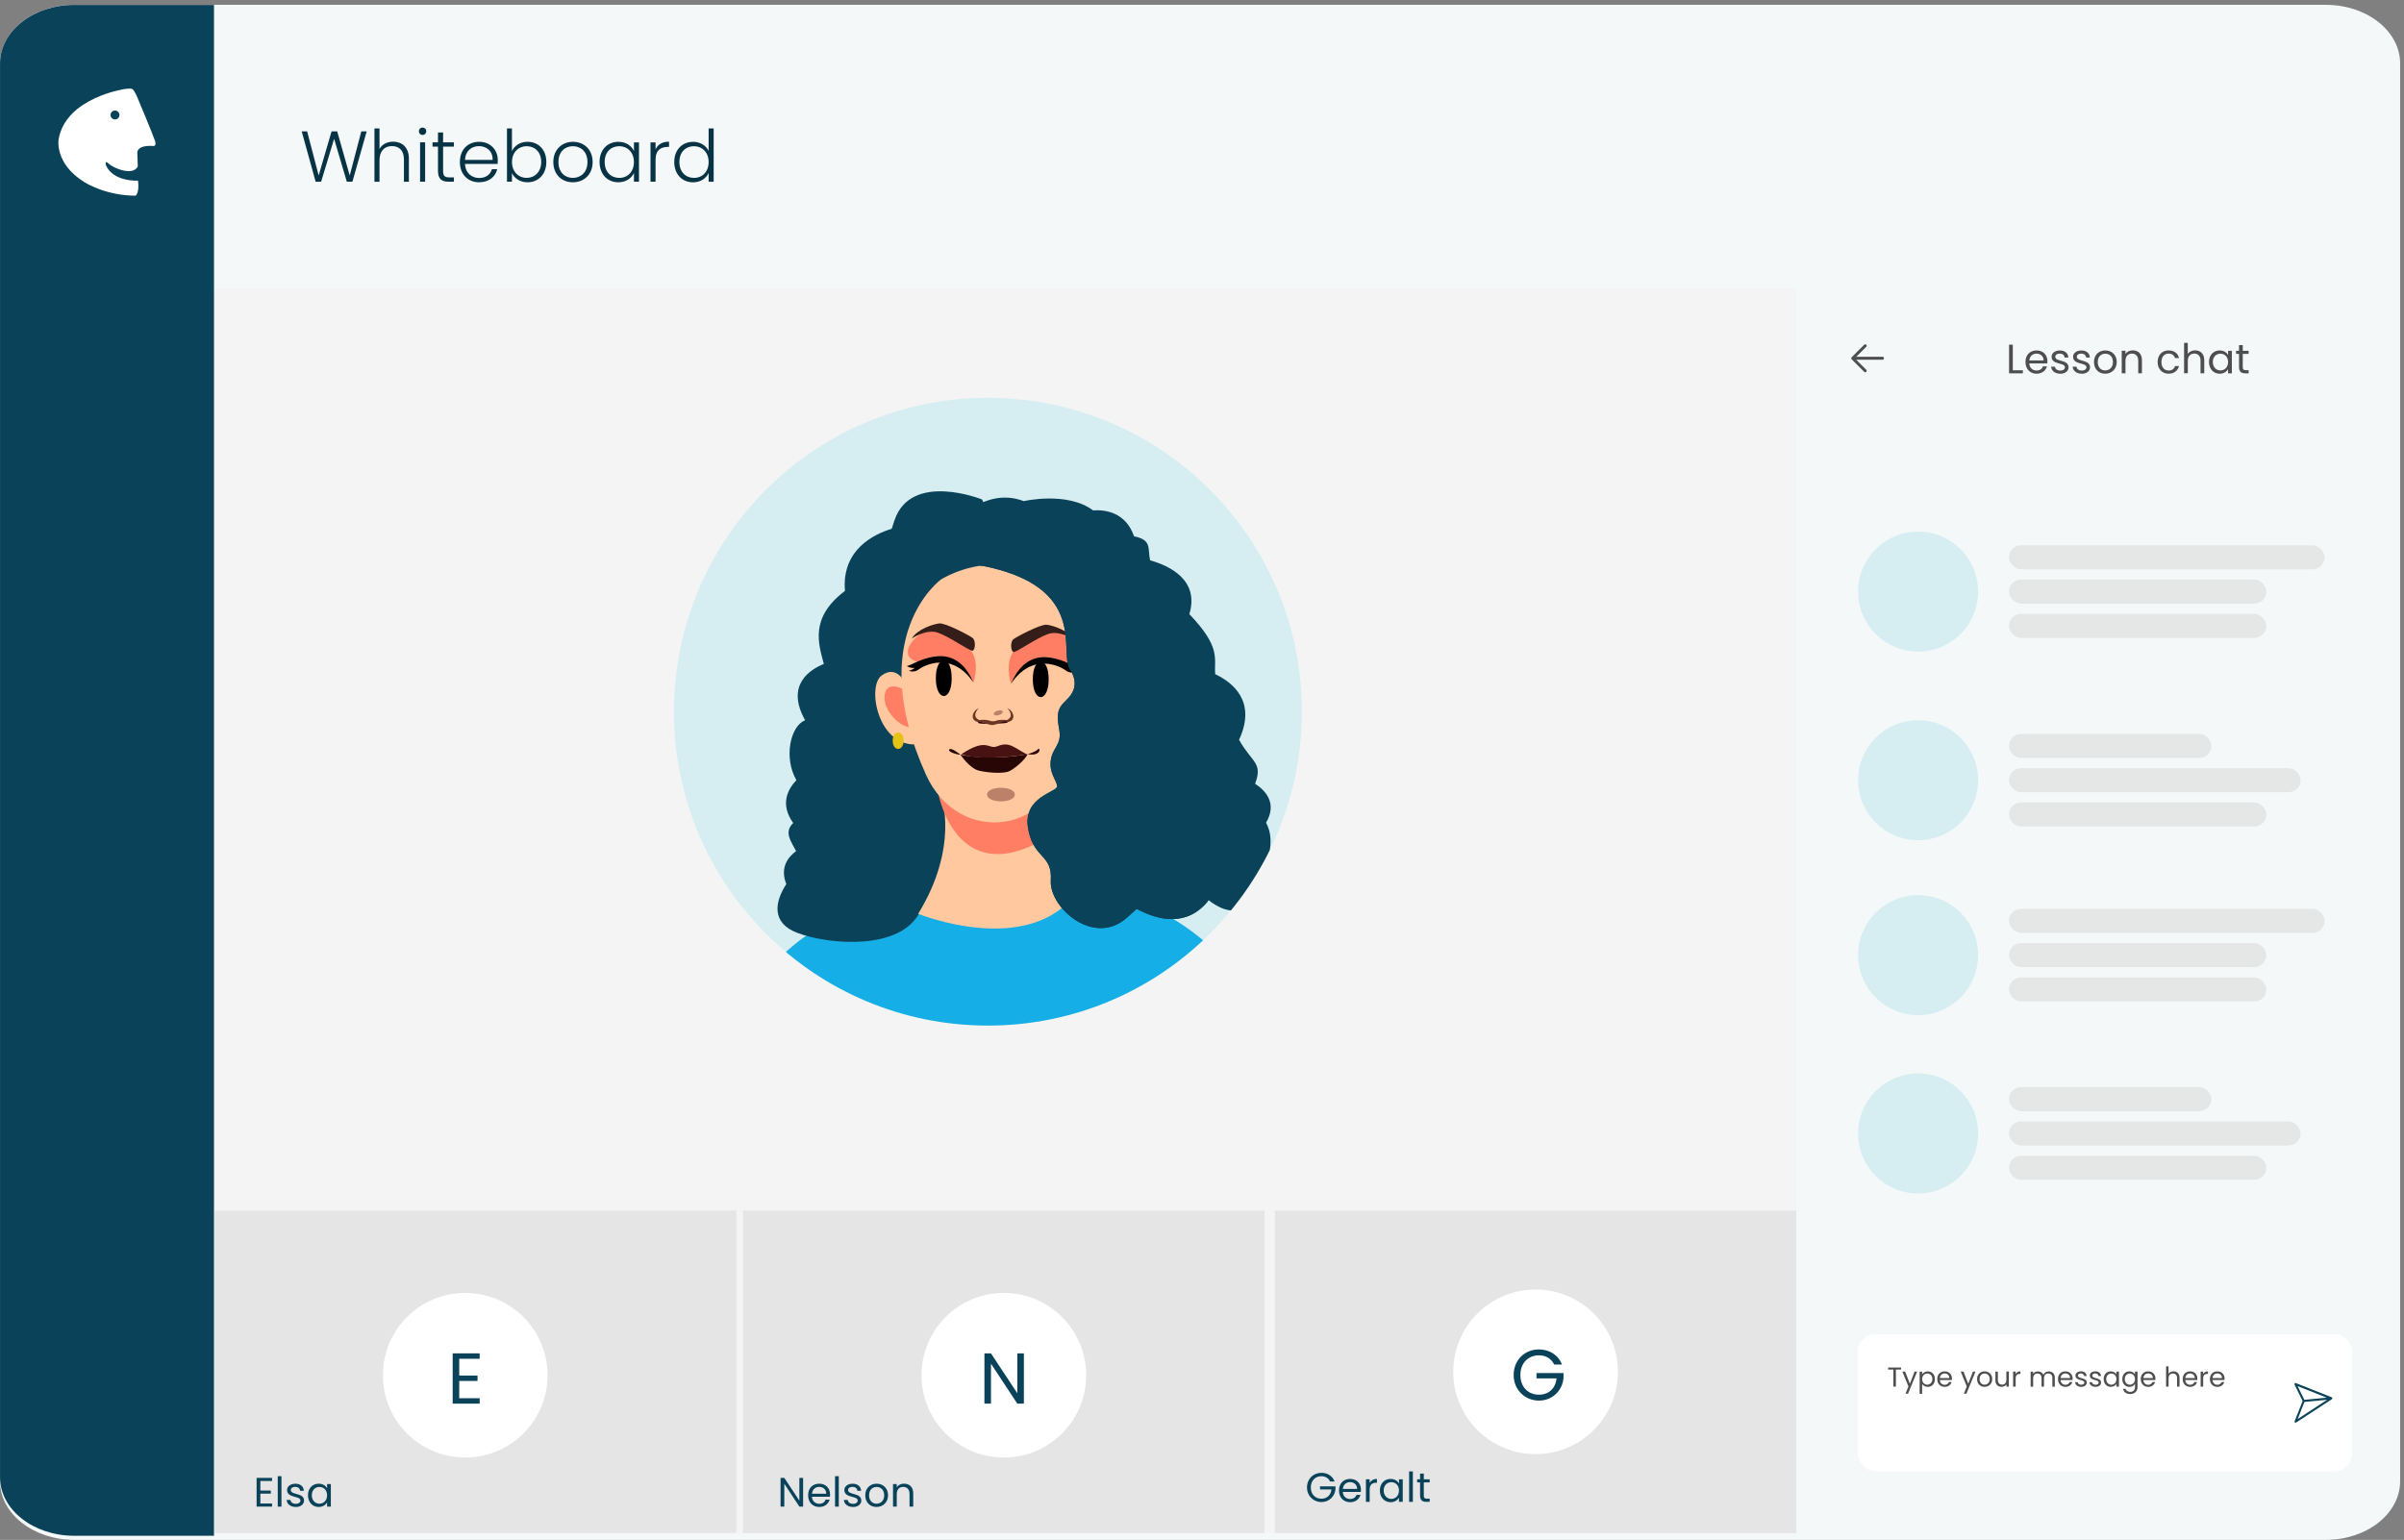<?xml version="1.0" encoding="UTF-8"?><svg id="Layer_1" xmlns="http://www.w3.org/2000/svg" xmlns:xlink="http://www.w3.org/1999/xlink" viewBox="0 0 700.75 449"><rect x="0" y="0" width="700.75" height="449" fill="#808080" stroke="none"/><defs><style>.cls-1{fill:#f4f4f4;}.cls-2{fill:#fff;}.cls-3{clip-path:url(#clippath-2);}.cls-4{fill:#e7c216;}.cls-5{fill:#4e4e4e;}.cls-6{fill:#16aee7;}.cls-7{opacity:.95;}.cls-7,.cls-8{fill:#e5e5e5;}.cls-9{clip-path:url(#clippath-1);}.cls-10{fill:#280606;}.cls-11{fill:#ff7e64;}.cls-12{fill:#491212;}.cls-13{fill:#083344;}.cls-14{fill:#ffc89e;}.cls-15{clip-path:url(#clippath);}.cls-16{fill:#d6eef2;}.cls-17{fill:none;}.cls-18{fill:#0a4259;}.cls-19{fill:#bc8169;}.cls-20{fill:#6b3624;}.cls-21{fill:#f4f8f9;}.cls-22{fill:#351e1a;}</style><clipPath id="clippath"><circle class="cls-16" cx="287.97" cy="207.52" r="91.52"/></clipPath><clipPath id="clippath-1"><path class="cls-18" d="m286.26,145.63s-20.69-8.29-25.53,6.11c-.29.87-.56,1.68-.8,2.45-4.96,1.48-14.66,5.96-13.63,18.11-10.35,7.81-7.7,15.43-6.16,21.3-3.97,1.59-11.24,6.07-5.45,16.42-4.33,1.63-6.31,11.02-2.54,17.46-2.49,2.61-4.88,7-.93,12.49-2.86,2.73-.52,5.49.84,8.21-2.2,1.6-4.83,4.69-2.85,9.6-3.3,5.03-4.54,11.29,3.18,14.22,9.32,3.54,30.19,5.22,35.78-6.15,5.59-11.37,7.32-10.81,10-13.42,2.67-2.61,5.83-12.74,1.08-18.26,0-14.56,12.42-79.39,7-88.53Z"/></clipPath><clipPath id="clippath-2"><path class="cls-17" d="m365.85,228.54c2.34-6.23-.9-6.08-4.67-12.83,5.22-11.25-1.95-16.77-6.95-19.13-.42-4.51,1.87-7.7-7.54-17.5,3.03-10.1-6.03-14.18-11.44-15.69-.78-3.54.61-5.93-4.68-7.01-2.44-7.01-8.33-7.8-11.95-7.56-7.54-5.63-20.22-2.7-20.19-2.7-4.46-1.66-9.08-1.4-14.24,1.47l1.84,17.32c31.62,6.08,22.56,25.3,25.79,30.18,2.55,3.85,1.43,6.83-1.18,9.25-2.61,2.42-2.61,4.29-1.86,8.57.75,4.29-1.99,5.07-2.48,8.78-.5,3.71,1.61,5.7,1.86,7.5.25,1.8-10,3-8.51,12.18,1.49,9.18,7.14,7.51,6.65,15.33-.5,7.83,12.36,19.38,22.05,11,1.06-.92,2.05-1.82,2.99-2.69,6.25,3.37,14.71,5.43,20.98-2.51,5.06,3.89,10.49,4.9,13.68-2.62,3.73-8.82,5.92-14.55,3.05-20,3.38-5.73-.27-9.45-3.18-11.33Z"/></clipPath></defs><g id="PORTAL"><path class="cls-21" d="m677.96,1.41H21.65C9.69,1.41,0,9.06,0,18.49v413.43C0,441.35,9.69,449,21.65,449h656.32c11.95,0,21.65-7.65,21.65-17.08V18.49c0-9.43-9.69-17.08-21.65-17.08Z"/></g><g id="Rounded_Rectangle_10_copy"><path class="cls-18" d="m21.66,1.43C9.7,1.43.01,9.07.01,18.51v412.22c0,9.43,9.69,17.08,21.65,17.08h40.72V1.43H21.66Z"/></g><path class="cls-2" d="m45.16,41.01c-.52-1.66-5.37-13.2-5.37-13.2,0,0-.79-1.68-1.27-1.88-.48-.2-2.01,0-2.01,0,0,0-17.26,2.45-19.42,14.64,0,0-1.34,7.09,7.54,12.56,0,0,6.06,3.93,14.91,3.93,0,0,1.15-.82.69-4.39,0,0-7.18.46-9.37-4.52,0,0-.43-1.64.82-.43,1.25,1.21,6.97,3.75,8.49.82l-.15-4.13s-.09-2.18,4.72-1.84c0,0,.96.09.44-1.57Zm-11.64-6.18c-.72,0-1.3-.58-1.3-1.3s.58-1.3,1.3-1.3,1.3.58,1.3,1.3-.58,1.3-1.3,1.3Z"/><path class="cls-13" d="m87.96,38.3h1.57l3.36,12.87,3.76-12.87h1.64l3.65,12.87,3.38-12.87h1.57l-4.16,14.68h-1.64l-3.7-12.51-3.78,12.51-1.6.02-4.07-14.7Z"/><path class="cls-13" d="m109.15,37.44h1.47v6.03c.73-1.41,2.25-2.16,3.99-2.16,2.54,0,4.58,1.6,4.58,4.96v6.72h-1.45v-6.55c0-2.54-1.39-3.84-3.49-3.84s-3.63,1.34-3.63,4.14v6.26h-1.47v-15.54Z"/><path class="cls-13" d="m122.11,38.26c0-.63.48-1.07,1.07-1.07s1.07.44,1.07,1.07-.48,1.09-1.07,1.09-1.07-.46-1.07-1.09Zm.34,3.25h1.47v11.46h-1.47v-11.46Z"/><path class="cls-13" d="m127.67,42.75h-1.6v-1.24h1.6v-2.88h1.49v2.88h3.15v1.24h-3.15v7.12c0,1.41.48,1.85,1.81,1.85h1.34v1.26h-1.57c-1.99,0-3.07-.82-3.07-3.11v-7.12Z"/><path class="cls-13" d="m139.68,53.15c-3.25,0-5.63-2.27-5.63-5.9s2.33-5.9,5.63-5.9,5.42,2.39,5.42,5.31c0,.46,0,.76-.04,1.15h-9.51c.13,2.69,1.99,4.09,4.14,4.09,1.95,0,3.28-1.03,3.7-2.56h1.55c-.52,2.16-2.37,3.8-5.25,3.8Zm-4.14-6.53h8.06c.06-2.67-1.87-4.01-3.99-4.01s-3.91,1.34-4.07,4.01Z"/><path class="cls-13" d="m153.79,41.35c3.15,0,5.46,2.29,5.46,5.88s-2.33,5.92-5.46,5.92c-2.29,0-3.86-1.2-4.56-2.69v2.52h-1.45v-15.54h1.45v6.61c.71-1.51,2.31-2.71,4.56-2.71Zm-.29,1.28c-2.33,0-4.26,1.76-4.26,4.62s1.93,4.62,4.26,4.62,4.26-1.74,4.26-4.64-1.85-4.6-4.26-4.6Z"/><path class="cls-13" d="m166.98,53.15c-3.23,0-5.69-2.27-5.69-5.9s2.52-5.9,5.73-5.9,5.73,2.25,5.73,5.9-2.54,5.9-5.77,5.9Zm0-1.28c2.16,0,4.26-1.47,4.26-4.62s-2.06-4.62-4.24-4.62-4.22,1.47-4.22,4.62,2.02,4.62,4.2,4.62Z"/><path class="cls-13" d="m180.25,41.35c2.31,0,3.88,1.24,4.54,2.69v-2.52h1.47v11.46h-1.47v-2.54c-.67,1.47-2.27,2.71-4.56,2.71-3.13,0-5.46-2.33-5.46-5.92s2.33-5.88,5.48-5.88Zm.27,1.28c-2.41,0-4.26,1.68-4.26,4.6s1.85,4.64,4.26,4.64,4.26-1.76,4.26-4.62-1.91-4.62-4.26-4.62Z"/><path class="cls-13" d="m191.09,52.98h-1.47v-11.46h1.47v2.04c.63-1.41,1.95-2.25,3.93-2.25v1.53h-.4c-1.91,0-3.53.86-3.53,3.74v6.4Z"/><path class="cls-13" d="m202.05,41.35c2.06,0,3.78,1.13,4.51,2.65v-6.55h1.47v15.54h-1.47v-2.56c-.67,1.51-2.27,2.73-4.54,2.73-3.15,0-5.48-2.33-5.48-5.92s2.33-5.88,5.5-5.88Zm.25,1.28c-2.41,0-4.26,1.68-4.26,4.6s1.85,4.64,4.26,4.64,4.26-1.76,4.26-4.62-1.91-4.62-4.26-4.62Z"/><rect class="cls-1" x="62.61" y="84" width="461" height="363"/><rect class="cls-8" x="62.61" y="353" width="152" height="94"/><rect class="cls-8" x="216.61" y="353" width="152" height="94"/><rect class="cls-8" x="371.61" y="353" width="152" height="94"/><circle class="cls-16" cx="287.97" cy="207.52" r="91.52"/><g class="cls-15"><path class="cls-6" d="m211.04,312.76h163.56s-11.56-55.39-73.32-55.08c-61.76.31-83.1,20.52-90.25,55.08Z"/><path class="cls-18" d="m286.26,145.63s-20.69-8.29-25.53,6.11c-.29.87-.56,1.68-.8,2.45-4.96,1.48-14.66,5.96-13.63,18.11-10.35,7.81-7.7,15.43-6.16,21.3-3.97,1.59-11.24,6.07-5.45,16.42-4.33,1.63-6.31,11.02-2.54,17.46-2.49,2.61-4.88,7-.93,12.49-2.86,2.73-.52,5.49.84,8.21-2.2,1.6-4.83,4.69-2.85,9.6-3.3,5.03-4.54,11.29,3.18,14.22,9.32,3.54,30.19,5.22,35.78-6.15,5.59-11.37,7.32-10.81,10-13.42,2.67-2.61,5.83-12.74,1.08-18.26,0-14.56,12.42-79.39,7-88.53Z"/><g class="cls-9"><path class="cls-18" d="m259.18,209.6s-11.18,1.95-6.21,11.76c0,0-12.42,3.23-7.08,15.03,0,0-12.67,5.96-2.11,18.64,0,0-3.73,10.58,4.1,13.49,0,0,12.51,9.17,21.6-5.08,0,0,12.69-16.98,10.71-31.15-1.99-14.16-11.93-21-11.93-21l-9.07-1.7Z"/></g><path class="cls-14" d="m263.66,198.86s-2.36-5.09-6.71-1.86c-4.35,3.23-.99,21.25,10.69,20l-3.98-18.14Z"/><path class="cls-14" d="m274.41,232.31s5.22,14.64-6.77,34.15c0,0,32.11,12.98,46.22-6.22,0,0-13.98-25.16-12.8-30.56l-26.65,2.63Z"/><path class="cls-11" d="m273.48,231.25s4.94,28.06,30.46,13.71l1.51-13.71h-31.97Z"/><path class="cls-11" d="m265.4,202.27s-6.34-4.8-7.46,0c-1.12,4.79,5.59,11.75,9.69,9.39l-2.24-9.39Z"/><path class="cls-14" d="m274.35,168.92s-22.74,16.28-4.47,56.9c9.46,21.05,37.55,18.28,42.49-7.83,16.95-40.79-13.02-63.18-38.02-49.08Z"/><path class="cls-12" d="m280.23,219.9c7.48-4.93,7.83-1.31,10.37-2.27,1.2-.46,2.58-.92,4.33-.13,1.75.78,4.18,2.58,4.6,2.42,0,0-12.94,2.26-19.3-.02Z"/><path class="cls-10" d="m279.96,220.05s2.64,3.97,5.32,4.64c2.68.66,7.35.99,9,.14,1.65-.84,4.47-3.21,5.26-4.92,0,0-10.42,2.09-19.57.13Z"/><path class="cls-10" d="m279.96,220.05s-2.77-2.29-3.26-1.49c-.49.81,2.99,1.63,3.26,1.49Z"/><path class="cls-10" d="m299.53,219.91s2.31-.64,3.03-1.43c.72-.79,1.09,2.14-3.03,1.43Z"/><path class="cls-11" d="m294.73,199.36s-2.36-6.71,1.55-10.37c3.91-3.67,11.31-8.2,16.52-1.3,0,0,3.42,4.35-2.05,5.72,0,0-9.38-6.77-16.03,5.96Z"/><path class="cls-22" d="m313.13,186.57s-4.16-2.88-7.58-1.72c-3.42,1.16-9.32,5.45-10.13,5.26-.81-.19-.99-2.98,0-3.73.99-.75,7.89-4.41,9.69-4.22,1.8.19,6.52,1.74,8.01,4.41Z"/><path d="m305.68,198.07c0,6.94-4.62,6.93-4.62,0s4.62-6.93,4.62,0Z"/><path class="cls-18" d="m365.85,228.54c2.34-6.23-.9-6.08-4.67-12.83,5.22-11.25-1.95-16.77-6.95-19.13-.42-4.51,1.87-7.7-7.54-17.5,3.03-10.1-6.03-14.18-11.44-15.69-.78-3.54.61-5.93-4.68-7.01-2.44-7.01-8.33-7.8-11.95-7.56-7.54-5.63-20.22-2.7-20.19-2.7-4.46-1.66-9.08-1.4-14.24,1.47l1.84,17.32c31.62,6.08,22.56,25.3,25.79,30.18,2.55,3.85,1.43,6.83-1.18,9.25-2.61,2.42-2.61,4.29-1.86,8.57.75,4.29-1.99,5.07-2.48,8.78-.5,3.71,1.61,5.7,1.86,7.5.25,1.8-10,3-8.51,12.18,1.49,9.18,7.14,7.51,6.65,15.33-.5,7.83,12.36,19.38,22.05,11,1.06-.92,2.05-1.82,2.99-2.69,6.25,3.37,14.71,5.43,20.98-2.51,5.06,3.89,10.49,4.9,13.68-2.62,3.73-8.82,5.92-14.55,3.05-20,3.38-5.73-.27-9.45-3.18-11.33Z"/><path d="m294.73,199.36c5.93-14.05,18.05-4.67,19.44-4.85,0,0-.93.68-2.36.56,0,0,.99.71,1.74.85,0,0-1.55.64-2.92-.45-1.37-1.09-9.69-5.44-15.9,3.88Z"/><path class="cls-11" d="m283.75,199.05s2.36-6.71-1.55-10.37c-3.91-3.67-11.31-8.2-16.52-1.31,0,0-3.42,4.35,2.05,5.71,0,0,9.38-6.77,16.03,5.96Z"/><path d="m272.79,197.76c0,6.85,4.62,7,4.62,0s-4.62-6.93-4.62,0Z"/><path d="m283.75,199.05c-5.92-14.03-18.06-4.67-19.44-4.85,0,0,.93.68,2.36.56,0,0-.99.71-1.74.85,0,0,1.55.64,2.92-.45,1.37-1.09,9.69-5.44,15.9,3.88Z"/><path class="cls-22" d="m265.78,186.19s4.16-2.88,7.58-1.72c3.42,1.16,9.32,5.45,10.13,5.26.81-.19.99-2.98,0-3.73-.99-.75-7.89-4.41-9.69-4.22-1.8.19-6.52,1.74-8.01,4.41Z"/><path class="cls-20" d="m293.64,206.5s2.35,2.36-.18,3.46c0,0-2.14-.25-3.1.21-2.01.54-1.57-.6-4.9-.21-2.53-1.1-.18-3.46-.18-3.46-2.17.96-2.92,4.39,1.3,4.14-.02.04,1.89.86,2.88.76.31-.03,2.88-.72,2.88-.76,4.22.26,3.47-3.18,1.3-4.14Z"/><path class="cls-10" d="m291,210.95c.08-.03,2.13-.9,2.64-.45.52.45-2.64.45-2.64.45Z"/><path class="cls-10" d="m287.73,211.06c-.08-.03-2.13-.9-2.64-.45-.52.45,2.64.45,2.64.45Z"/><g class="cls-3"><path class="cls-18" d="m286.02,164.9s7.02-11.63,15.25-8.09c8.24,3.54.22,14.35,9.35,18.45,9.13,4.1,17.71,14.91,12.11,21.15-5.59,6.24-17.55,19.1-9.61,27.68,7.94,8.57,12.41,13.05,6.26,19.57-6.15,6.52,1.12,21.43,12.3,18.45,11.18-2.98,10.44.41,13.42.39,2.98-.02,1.61-2.6,10.68,2.14,9.07,4.74-8.07,14.88-23.35,12.23-15.28-2.65-37.11-2.27-37.1-12.71,0-10.44-9.32-99.26-9.32-99.26Z"/></g><path class="cls-18" d="m233.47,261.19c-.56-8.03,3.7-3.62,3.17-9.13-.56-5.8-1.5-7.11,0-12.21,1.49-5.05,2.77-3.72,2.05-7.34-.85-4.25-.82-5.66,3.95-9.87,3.74-3.3,4.74-4.18.91-11.15-4.19-7.64.66-8.09,6.4-11.51,5.65-3.37,1.4-6.23,1.85-17.84.45-11.72,3.54-3.7,9.41-12.58,5.92-8.95,1.92-8.45,11.53-9.93,8.34-1.28,12.35,3.61,13.23,4.88,4.04-8.77,11.4-17.33,18.58-10.69,9.74,9.01-.53,12.95,7.79,15.66,5.72,1.87,18.38,8.4,21.01,16.68,3.58,11.28-22.48,25.13-12.18,34.6,6.59,6.06,12.02,14.56,5.4,20.59-4.49,4.1-9.38,10.37-3.78,12.74-.36.85-8.12-2.39,3.53-13.01,6.43-5.86,1-14.16-5.4-20.04-7.08-6.51,2.15-15.01,10.41-26.07,7.78-10.42-8.03-21.53-19.1-25.14-8.74-2.85,1.69-6.84-7.93-15.74-7.08-6.55-14.5,2.57-18.13,10.87-.51,1.17-2.8-6.61-13.38-4.97q-6.56,1.01-7.99,3.97c-8.57,17.72-12.13,5.18-12.64,18.18-.53,13.62,5.21,14.47-4.97,19.75-4.68,2.43-6.43,3.76-3.33,9.41,4.1,7.47,2.79,8.26-1.6,12.14-7.19,6.37-1.19,8.54-3.67,12.73-5.6,9.46,1.21,17.15-3.07,19.62-.98.57-2,1.15-1.71,5.36l-.37.02Z"/><path class="cls-4" d="m263.39,215.97c0,3.2-3.17,3.2-3.17,0s3.17-3.2,3.17,0Z"/><path class="cls-19" d="m295.81,231.68c0,2.67-8.08,2.61-8.08,0s8.08-2.65,8.08,0Z"/><path class="cls-19" d="m292.28,207.47c.25.84-2.31,1.62-2.57.78-.25-.84,2.31-1.61,2.57-.78Z"/></g><circle class="cls-2" cx="135.61" cy="401" r="24"/><path class="cls-18" d="m139.82,396.2h-5.96v4.89h5.33v1.57h-5.33v5.04h5.96v1.58h-7.87v-14.66h7.87v1.57Z"/><circle class="cls-2" cx="292.61" cy="401" r="24"/><path class="cls-18" d="m298.45,394.62v14.66h-1.91l-7.68-11.65v11.65h-1.91v-14.66h1.91l7.68,11.63v-11.63h1.91Z"/><circle class="cls-2" cx="447.61" cy="400" r="24"/><path class="cls-18" d="m455.32,397.88h-2.29c-.8-1.7-2.39-2.69-4.45-2.69-3.09,0-5.4,2.23-5.4,5.75s2.31,5.73,5.4,5.73c2.88,0,4.85-1.85,5.14-4.75h-5.84v-1.55h7.87v1.47c-.34,3.63-3.21,6.55-7.18,6.55s-7.35-3.07-7.35-7.45,3.23-7.47,7.35-7.47c3.09,0,5.65,1.6,6.74,4.41Z"/><path class="cls-18" d="m79.3,431.83h-3.41v2.79h3.05v.9h-3.05v2.88h3.41v.9h-4.5v-8.37h4.5v.9Z"/><path class="cls-18" d="m80.96,430.43h1.09v8.88h-1.09v-8.88Z"/><path class="cls-18" d="m86.24,439.41c-1.54,0-2.61-.84-2.69-2.04h1.13c.06.64.62,1.12,1.55,1.12.86,0,1.34-.43,1.34-.97,0-1.46-3.89-.61-3.89-3.06,0-1.01.95-1.83,2.41-1.83s2.41.78,2.48,2.06h-1.09c-.05-.66-.55-1.14-1.43-1.14-.8,0-1.28.38-1.28.91,0,1.56,3.81.71,3.86,3.06,0,1.08-.95,1.9-2.4,1.9Z"/><path class="cls-18" d="m92.89,432.62c1.22,0,2.06.62,2.45,1.31v-1.2h1.1v6.57h-1.1v-1.22c-.4.71-1.25,1.33-2.46,1.33-1.75,0-3.11-1.38-3.11-3.42s1.36-3.37,3.12-3.37Zm.22.95c-1.2,0-2.22.88-2.22,2.42s1.02,2.46,2.22,2.46,2.23-.9,2.23-2.45-1.03-2.43-2.23-2.43Z"/><path class="cls-18" d="m234.1,430.93v8.37h-1.09l-4.39-6.66v6.66h-1.09v-8.37h1.09l4.39,6.64v-6.64h1.09Z"/><path class="cls-18" d="m238.81,439.41c-1.87,0-3.25-1.32-3.25-3.41s1.33-3.38,3.25-3.38,3.15,1.34,3.15,3.14c0,.24-.01.43-.04.66h-5.25c.08,1.33,1.02,2.06,2.13,2.06.98,0,1.61-.5,1.85-1.21h1.18c-.34,1.2-1.39,2.14-3.02,2.14Zm-2.12-3.87h4.15c.01-1.28-.95-1.99-2.08-1.99-1.07,0-1.95.71-2.07,1.99Z"/><path class="cls-18" d="m243.41,430.43h1.09v8.88h-1.09v-8.88Z"/><path class="cls-18" d="m248.68,439.41c-1.54,0-2.61-.84-2.69-2.04h1.13c.06.64.62,1.12,1.55,1.12.86,0,1.34-.43,1.34-.97,0-1.46-3.89-.61-3.89-3.06,0-1.01.95-1.83,2.41-1.83s2.41.78,2.48,2.06h-1.09c-.05-.66-.55-1.14-1.43-1.14-.8,0-1.28.38-1.28.91,0,1.56,3.81.71,3.86,3.06,0,1.08-.95,1.9-2.4,1.9Z"/><path class="cls-18" d="m255.49,439.41c-1.86,0-3.27-1.32-3.27-3.41s1.46-3.38,3.32-3.38,3.32,1.31,3.32,3.38-1.5,3.41-3.37,3.41Zm0-.96c1.14,0,2.25-.78,2.25-2.45s-1.09-2.43-2.22-2.43-2.19.78-2.19,2.43,1.02,2.45,2.16,2.45Z"/><path class="cls-18" d="m265.11,435.59c0-1.34-.73-2.03-1.83-2.03s-1.88.7-1.88,2.11v3.63h-1.09v-6.57h1.09v.94c.43-.68,1.22-1.06,2.11-1.06,1.52,0,2.69.94,2.69,2.82v3.87h-1.08v-3.72Z"/><path class="cls-18" d="m389.02,431.98h-1.31c-.46-.97-1.37-1.54-2.54-1.54-1.76,0-3.08,1.27-3.08,3.29s1.32,3.27,3.08,3.27c1.64,0,2.77-1.06,2.94-2.71h-3.33v-.89h4.5v.84c-.19,2.08-1.83,3.74-4.1,3.74s-4.2-1.75-4.2-4.26,1.85-4.27,4.2-4.27c1.76,0,3.23.91,3.85,2.52Z"/><path class="cls-18" d="m393.56,438.02c-1.87,0-3.25-1.32-3.25-3.41s1.33-3.38,3.25-3.38,3.15,1.34,3.15,3.14c0,.24-.01.43-.04.66h-5.25c.08,1.33,1.02,2.06,2.13,2.06.98,0,1.61-.5,1.85-1.21h1.17c-.34,1.2-1.39,2.14-3.02,2.14Zm-2.12-3.87h4.15c.01-1.28-.95-1.99-2.08-1.99-1.07,0-1.96.71-2.07,1.99Z"/><path class="cls-18" d="m399.25,437.92h-1.09v-6.57h1.09v1.07c.37-.73,1.08-1.19,2.12-1.19v1.13h-.29c-1.04,0-1.83.47-1.83,1.99v3.57Z"/><path class="cls-18" d="m405.34,431.23c1.22,0,2.06.62,2.45,1.31v-1.2h1.1v6.57h-1.1v-1.22c-.4.71-1.25,1.33-2.46,1.33-1.75,0-3.11-1.38-3.11-3.42s1.36-3.37,3.12-3.37Zm.22.95c-1.2,0-2.22.88-2.22,2.42s1.02,2.46,2.22,2.46,2.23-.9,2.23-2.45-1.03-2.43-2.23-2.43Z"/><path class="cls-18" d="m410.75,429.04h1.09v8.88h-1.09v-8.88Z"/><path class="cls-18" d="m413.94,432.24h-.85v-.9h.85v-1.66h1.09v1.66h1.71v.9h-1.71v3.87c0,.65.24.88.91.88h.8v.92h-.98c-1.16,0-1.82-.48-1.82-1.8v-3.87Z"/><path class="cls-5" d="m586.72,100.5v7.47h2.93v.89h-4.02v-8.36h1.09Z"/><path class="cls-5" d="m593.66,108.97c-1.87,0-3.25-1.32-3.25-3.41s1.33-3.38,3.25-3.38,3.15,1.34,3.15,3.14c0,.24-.01.43-.04.66h-5.25c.08,1.33,1.02,2.06,2.13,2.06.98,0,1.61-.5,1.85-1.21h1.17c-.34,1.2-1.39,2.13-3.02,2.13Zm-2.12-3.87h4.15c.01-1.28-.95-1.99-2.08-1.99-1.07,0-1.96.71-2.07,1.99Z"/><path class="cls-5" d="m600.58,108.97c-1.54,0-2.61-.84-2.69-2.04h1.13c.06.64.62,1.12,1.55,1.12.86,0,1.34-.43,1.34-.97,0-1.46-3.89-.61-3.89-3.06,0-1.01.95-1.83,2.41-1.83s2.41.78,2.48,2.06h-1.09c-.05-.66-.55-1.14-1.43-1.14-.8,0-1.28.38-1.28.91,0,1.56,3.81.71,3.86,3.06,0,1.08-.95,1.9-2.4,1.9Z"/><path class="cls-5" d="m606.85,108.97c-1.54,0-2.61-.84-2.69-2.04h1.13c.06.64.62,1.12,1.55,1.12.86,0,1.34-.43,1.34-.97,0-1.46-3.89-.61-3.89-3.06,0-1.01.95-1.83,2.41-1.83s2.41.78,2.48,2.06h-1.09c-.05-.66-.55-1.14-1.43-1.14-.8,0-1.28.38-1.28.91,0,1.56,3.81.71,3.86,3.06,0,1.08-.95,1.9-2.4,1.9Z"/><path class="cls-5" d="m613.65,108.97c-1.86,0-3.27-1.32-3.27-3.41s1.46-3.38,3.32-3.38,3.32,1.31,3.32,3.38-1.5,3.41-3.37,3.41Zm0-.96c1.14,0,2.25-.78,2.25-2.45s-1.09-2.43-2.22-2.43-2.2.78-2.2,2.43,1.02,2.45,2.16,2.45Z"/><path class="cls-5" d="m623.27,105.14c0-1.34-.73-2.03-1.83-2.03s-1.88.7-1.88,2.11v3.63h-1.09v-6.57h1.09v.94c.43-.68,1.22-1.06,2.11-1.06,1.52,0,2.69.94,2.69,2.82v3.87h-1.08v-3.72Z"/><path class="cls-5" d="m632.14,102.18c1.63,0,2.7.84,3.03,2.22h-1.17c-.23-.79-.89-1.3-1.86-1.3-1.2,0-2.09.85-2.09,2.46s.89,2.48,2.09,2.48c.97,0,1.62-.47,1.86-1.3h1.17c-.34,1.31-1.4,2.22-3.03,2.22-1.87,0-3.2-1.32-3.2-3.41s1.33-3.38,3.2-3.38Z"/><path class="cls-5" d="m636.63,99.98h1.09v3.25c.43-.7,1.25-1.07,2.17-1.07,1.46,0,2.63.94,2.63,2.82v3.87h-1.08v-3.72c0-1.34-.73-2.03-1.83-2.03s-1.88.7-1.88,2.11v3.63h-1.09v-8.88Z"/><path class="cls-5" d="m647.02,102.18c1.22,0,2.06.62,2.45,1.31v-1.2h1.1v6.57h-1.1v-1.22c-.4.71-1.25,1.33-2.46,1.33-1.75,0-3.11-1.38-3.11-3.42s1.36-3.37,3.12-3.37Zm.22.95c-1.2,0-2.22.88-2.22,2.42s1.02,2.46,2.22,2.46,2.23-.9,2.23-2.45-1.03-2.43-2.23-2.43Z"/><path class="cls-5" d="m652.66,103.19h-.85v-.9h.85v-1.66h1.09v1.66h1.71v.9h-1.71v3.87c0,.65.24.88.91.88h.8v.92h-.98c-1.16,0-1.82-.48-1.82-1.8v-3.87Z"/><circle class="cls-16" cx="559.11" cy="172.5" r="17.5"/><rect class="cls-7" x="585.61" y="159" width="92" height="7" rx="3.5" ry="3.5"/><rect class="cls-7" x="585.61" y="169" width="75" height="7" rx="3.5" ry="3.5"/><circle class="cls-16" cx="559.11" cy="227.5" r="17.5"/><rect class="cls-7" x="585.61" y="214" width="59" height="7" rx="3.5" ry="3.5"/><rect class="cls-7" x="585.61" y="224" width="85" height="7" rx="3.5" ry="3.5"/><rect class="cls-7" x="585.61" y="234" width="75" height="7" rx="3.5" ry="3.5"/><rect class="cls-7" x="585.61" y="179" width="75" height="7" rx="3.5" ry="3.5"/><circle class="cls-16" cx="559.11" cy="278.5" r="17.5"/><rect class="cls-7" x="585.61" y="265" width="92" height="7" rx="3.5" ry="3.5"/><rect class="cls-7" x="585.61" y="275" width="75" height="7" rx="3.5" ry="3.5"/><rect class="cls-7" x="585.61" y="285" width="75" height="7" rx="3.5" ry="3.5"/><circle class="cls-16" cx="559.11" cy="330.5" r="17.5"/><rect class="cls-7" x="585.61" y="317" width="59" height="7" rx="3.5" ry="3.5"/><rect class="cls-7" x="585.61" y="327" width="85" height="7" rx="3.5" ry="3.5"/><rect class="cls-7" x="585.61" y="337" width="75" height="7" rx="3.5" ry="3.5"/><path class="cls-5" d="m540.46,104.46c0,.24.19.43.43.43h7.85c.24,0,.43-.19.43-.43s-.19-.43-.43-.43h-7.85c-.24,0-.43.19-.43.43Z"/><path class="cls-5" d="m539.61,104.46c0,.11.05.22.13.3l3.66,3.66c.17.17.44.17.6,0,.17-.17.17-.44,0-.6l-3.35-3.35,3.35-3.35c.17-.17.17-.44,0-.6-.17-.17-.44-.17-.6,0l-3.66,3.66c-.08.08-.13.19-.13.3Z"/><rect class="cls-2" x="541.61" y="389" width="144" height="40" rx="5" ry="5"/><path class="cls-5" d="m550.39,398.75h3.77v.59h-1.52v4.98h-.73v-4.98h-1.53v-.59Z"/><path class="cls-5" d="m558.08,399.94h.75l-2.64,6.44h-.75l.86-2.11-1.77-4.33h.81l1.38,3.55,1.36-3.55Z"/><path class="cls-5" d="m561.93,399.87c1.17,0,2.08.88,2.08,2.25s-.9,2.28-2.08,2.28c-.8,0-1.37-.43-1.64-.88v2.89h-.73v-6.46h.73v.81c.26-.46.84-.88,1.64-.88Zm-.15.63c-.79,0-1.49.61-1.49,1.62s.7,1.63,1.49,1.63,1.49-.61,1.49-1.64-.68-1.62-1.49-1.62Z"/><path class="cls-5" d="m566.87,404.39c-1.25,0-2.17-.88-2.17-2.27s.89-2.25,2.17-2.25,2.1.9,2.1,2.09c0,.16,0,.29-.02.44h-3.5c.06.89.68,1.38,1.42,1.38.66,0,1.07-.34,1.23-.81h.78c-.22.8-.93,1.42-2.01,1.42Zm-1.42-2.58h2.77c0-.86-.63-1.33-1.38-1.33-.71,0-1.3.47-1.38,1.33Z"/><path class="cls-5" d="m575.09,399.94h.75l-2.64,6.44h-.75l.86-2.11-1.77-4.33h.81l1.38,3.55,1.36-3.55Z"/><path class="cls-5" d="m578.48,404.39c-1.24,0-2.18-.88-2.18-2.27s.98-2.25,2.21-2.25,2.21.87,2.21,2.25-1,2.27-2.25,2.27Zm0-.64c.76,0,1.5-.52,1.5-1.63s-.73-1.62-1.48-1.62-1.46.52-1.46,1.62.68,1.63,1.44,1.63Z"/><path class="cls-5" d="m585.58,404.32h-.73v-.65c-.28.46-.82.71-1.4.71-1.01,0-1.8-.62-1.8-1.88v-2.57h.72v2.47c0,.89.49,1.34,1.22,1.34s1.25-.46,1.25-1.41v-2.41h.73v4.38Z"/><path class="cls-5" d="m587.54,404.32h-.73v-4.38h.73v.71c.25-.49.72-.79,1.42-.79v.75h-.19c-.7,0-1.22.31-1.22,1.33v2.38Z"/><path class="cls-5" d="m598.25,401.84c0-.9-.48-1.35-1.2-1.35s-1.24.47-1.24,1.42v2.42h-.72v-2.48c0-.9-.48-1.35-1.2-1.35s-1.24.47-1.24,1.42v2.42h-.73v-4.38h.73v.63c.29-.46.81-.71,1.38-.71.72,0,1.32.32,1.61.98.26-.63.88-.98,1.55-.98,1,0,1.78.62,1.78,1.88v2.58h-.72v-2.48Z"/><path class="cls-5" d="m602.06,404.39c-1.25,0-2.17-.88-2.17-2.27s.89-2.25,2.17-2.25,2.1.9,2.1,2.09c0,.16,0,.29-.02.44h-3.5c.06.89.68,1.38,1.42,1.38.66,0,1.07-.34,1.23-.81h.78c-.22.8-.93,1.42-2.01,1.42Zm-1.42-2.58h2.77c0-.86-.63-1.33-1.38-1.33-.71,0-1.3.47-1.38,1.33Z"/><path class="cls-5" d="m606.68,404.39c-1.02,0-1.74-.56-1.79-1.36h.75c.04.42.42.74,1.03.74.58,0,.9-.29.9-.65,0-.98-2.59-.41-2.59-2.04,0-.67.63-1.22,1.61-1.22s1.61.52,1.65,1.38h-.73c-.03-.44-.37-.76-.95-.76-.54,0-.86.26-.86.61,0,1.04,2.54.47,2.57,2.04,0,.72-.63,1.26-1.6,1.26Z"/><path class="cls-5" d="m610.86,404.39c-1.02,0-1.74-.56-1.79-1.36h.75c.04.42.42.74,1.03.74.58,0,.9-.29.9-.65,0-.98-2.59-.41-2.59-2.04,0-.67.63-1.22,1.61-1.22s1.61.52,1.65,1.38h-.73c-.03-.44-.37-.76-.95-.76-.54,0-.86.26-.86.61,0,1.04,2.54.47,2.57,2.04,0,.72-.63,1.26-1.6,1.26Z"/><path class="cls-5" d="m615.29,399.87c.82,0,1.38.42,1.63.87v-.8h.74v4.38h-.74v-.82c-.26.47-.83.89-1.64.89-1.17,0-2.07-.92-2.07-2.28s.9-2.25,2.08-2.25Zm.14.63c-.8,0-1.48.58-1.48,1.62s.68,1.64,1.48,1.64,1.49-.6,1.49-1.63-.69-1.62-1.49-1.62Z"/><path class="cls-5" d="m620.7,399.87c.8,0,1.38.4,1.63.87v-.8h.74v4.48c0,1.21-.81,2.06-2.09,2.06-1.15,0-1.97-.58-2.12-1.52h.72c.16.53.68.89,1.4.89.78,0,1.36-.5,1.36-1.43v-.92c-.26.47-.83.9-1.63.9-1.18,0-2.08-.92-2.08-2.28s.9-2.25,2.08-2.25Zm.14.63c-.8,0-1.48.58-1.48,1.62s.68,1.64,1.48,1.64,1.49-.6,1.49-1.63-.69-1.62-1.49-1.62Z"/><path class="cls-5" d="m626.19,404.39c-1.25,0-2.17-.88-2.17-2.27s.89-2.25,2.17-2.25,2.1.9,2.1,2.09c0,.16,0,.29-.02.44h-3.5c.06.89.68,1.38,1.42,1.38.66,0,1.07-.34,1.23-.81h.78c-.22.8-.93,1.42-2.01,1.42Zm-1.42-2.58h2.77c0-.86-.63-1.33-1.38-1.33-.71,0-1.3.47-1.38,1.33Z"/><path class="cls-5" d="m631.39,398.4h.73v2.17c.29-.46.83-.71,1.45-.71.98,0,1.75.62,1.75,1.88v2.58h-.72v-2.48c0-.9-.49-1.35-1.22-1.35s-1.25.46-1.25,1.41v2.42h-.73v-5.92Z"/><path class="cls-5" d="m638.41,404.39c-1.25,0-2.17-.88-2.17-2.27s.89-2.25,2.17-2.25,2.1.9,2.1,2.09c0,.16,0,.29-.02.44h-3.5c.06.89.68,1.38,1.42,1.38.66,0,1.07-.34,1.23-.81h.78c-.22.8-.93,1.42-2.01,1.42Zm-1.42-2.58h2.77c0-.86-.63-1.33-1.38-1.33-.71,0-1.3.47-1.38,1.33Z"/><path class="cls-5" d="m642.2,404.32h-.73v-4.38h.73v.71c.25-.49.72-.79,1.42-.79v.75h-.19c-.7,0-1.22.31-1.22,1.33v2.38Z"/><path class="cls-5" d="m646.35,404.39c-1.25,0-2.17-.88-2.17-2.27s.89-2.25,2.17-2.25,2.1.9,2.1,2.09c0,.16,0,.29-.02.44h-3.5c.06.89.68,1.38,1.42,1.38.66,0,1.07-.34,1.23-.81h.78c-.22.8-.93,1.42-2.01,1.42Zm-1.42-2.58h2.77c0-.86-.63-1.33-1.38-1.33-.71,0-1.3.47-1.38,1.33Z"/><path class="cls-18" d="m679.86,407.69c0-.12-.08-.22-.18-.26l-10.45-4.14c-.12-.05-.25-.01-.33.09-.09.1-.1.24-.05.35l2.35,4.78-2.33,5.9c-.05.13-.02.27.08.35.02.02.05.04.08.05.08.03.18.02.27-.03l10.42-6.8c.1-.06.15-.18.15-.29Zm-10.12-3.52l8.5,3.37-6.54.63-1.96-3.99Zm1.99,4.61l6.63-.63-8.59,5.61,1.96-4.98Z"/></svg>